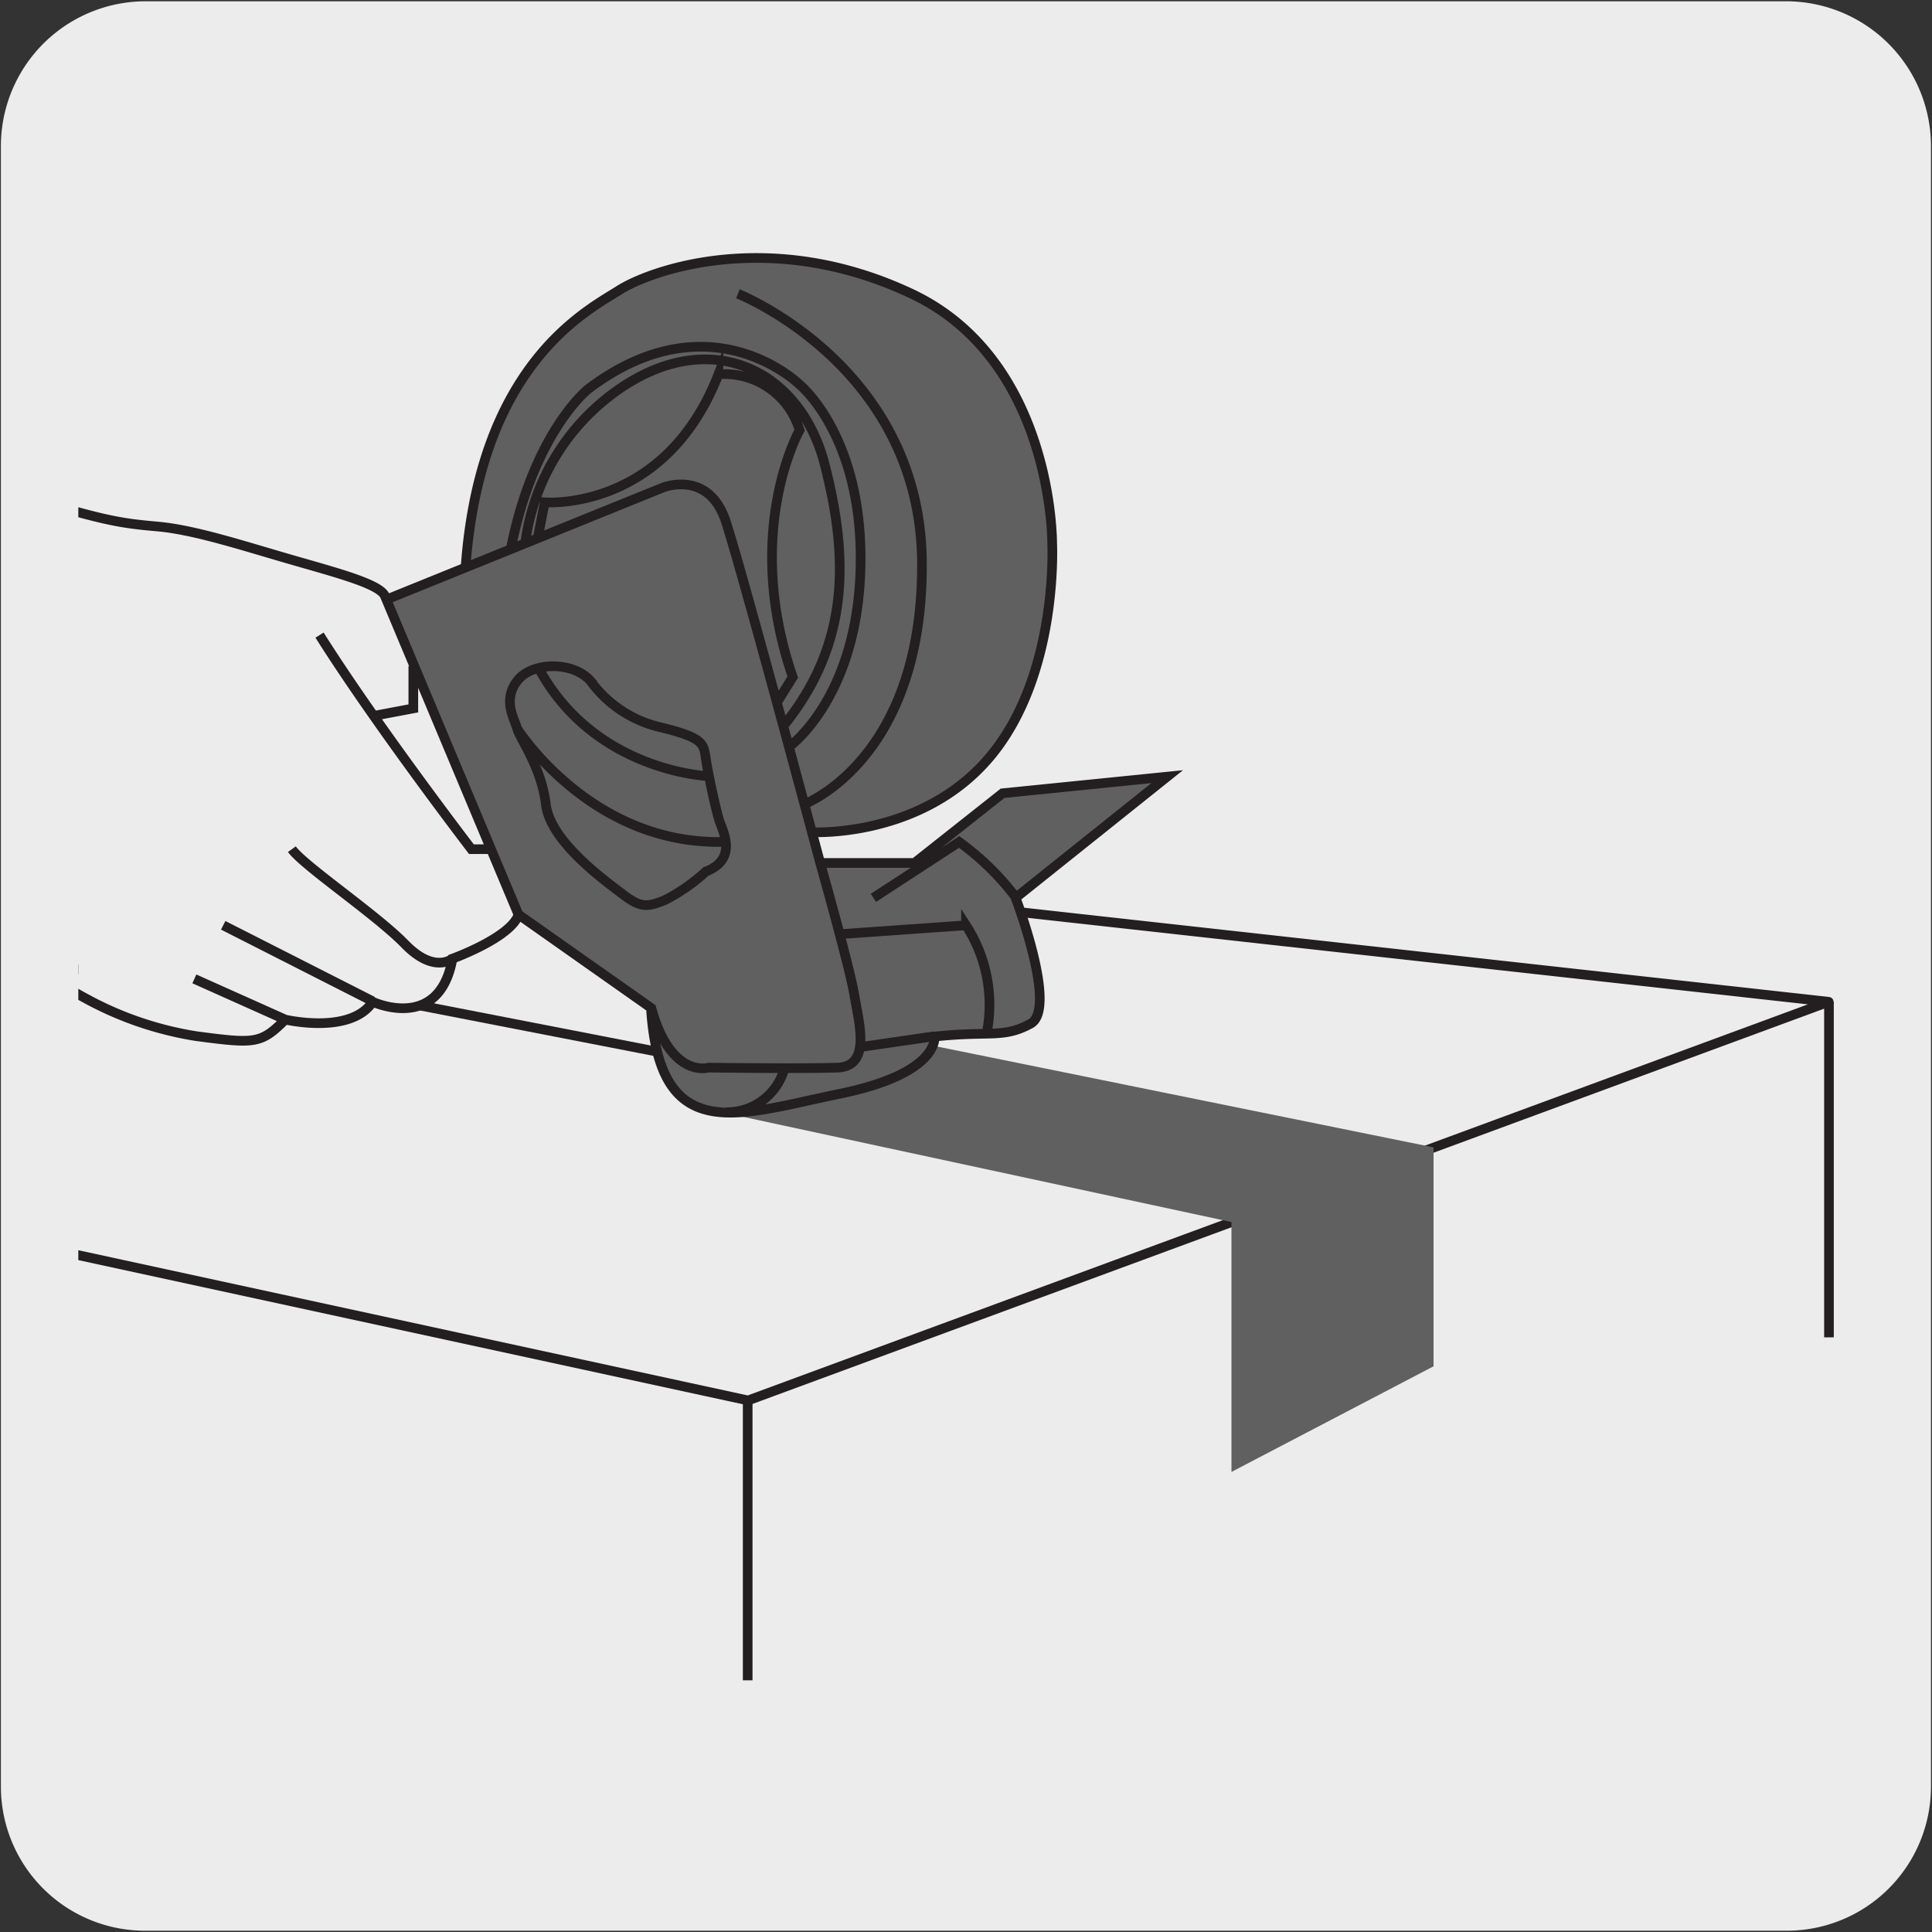 <svg viewBox="0 0 150 150" xmlns="http://www.w3.org/2000/svg" xmlns:xlink="http://www.w3.org/1999/xlink"><rect x="0" y="0" width="150" height="150" fill="#333333" stroke="none"/><clipPath id="a"><path d="m6.08 15.76h151.93v125.26h-151.93z"/></clipPath><path d="m11.32.1h127.32a11.25 11.25 0 0 1 11.28 11.21v127.4a11.19 11.19 0 0 1 -11.2 11.19h-127.45a11.19 11.19 0 0 1 -11.2-11.19v-127.37a11.24 11.24 0 0 1 11.25-11.24z" fill="#edecec"/><g clip-path="url(#a)"><path d="m-46.8 85.98 92.9-18.83 95.88 10.63-83.9 30.95z" fill="none" stroke="#231f20" stroke-linejoin="round" stroke-width=".75"/></g><path d="m103.7 91.9-91.7-17.84m46.05 34.67v21.73m83.95-52.68v26.05" fill="none" stroke="#231f20" stroke-miterlimit="10" stroke-width=".75"/><path d="m111.3 106.08v-17l-38.65-7.85s-1.56 2.52-6.35 3.69-8.44 2-12 1.06l41.31 8.9v19.4" fill="#606060"/><g fill="#40515a"><path d="m30 46.55 21.48-8.7s3.55-1.42 4.88 2.66 7.32 26.49 7.32 26.49 2.31 8.17 2.66 10.3 1.33 5.5-1.33 5.59-10 0-10 0-2.93.89-4.44-4.62l-10.32-7.27z"/><path d="m54.8 67.67a14.45 14.45 0 0 1 -3.19 2.22c-1.33.53-1.84.62-3.23-.44s-5.65-4.09-6-7-2-5.06-2.22-5.86-1.16-2.22 0-3.73 4.35-1.51 5.68 0a9.33 9.33 0 0 0 5.59 3.64c3.19.8 3.19 1.24 3.37 2.4s.8 4.08 1.07 4.88 1.42 2.92-1.07 3.9"/><path d="m40.78 42.16a17.21 17.21 0 0 1 7.6-12.16c7-4.61 13.79-1.19 15.65 6.06s1.97 13.94-3.23 20.33"/><path d="m41.76 41.77.53-2.77s9.32.79 13.49-9.94a6.09 6.09 0 0 1 6.3 4.35s-4.44 7.8-.53 19.16l-1.25 2"/><path d="m63 64.61s8.54.49 13.86-5.9 4.79-16.55 4.79-16.55.13-14.16-10.87-19.35-20.32-1.81-22.72-.27-10.76 5.67-11.91 21.46"/><path d="m40.16 56.58s5.75 9.13 16.19 8.78"/><path d="m62.45 62.43s9.21-3.43 9.13-18.72-14.29-20.9-14.29-20.9"/><path d="m61.24 58s5.33-3.74 5.57-13.94-4.73-14.2-4.73-14.2-6.92-6.84-16.42.35c0 0-4.2 3.32-6 12.4"/><path d="m55 60.21s-8.94-.3-13.28-8.49"/><path d="m63.68 67h7.32l6.83-5.41 12.78-1.29-11.76 9.41s3.29 8.61 1.16 9.76-3.11.54-7.46 1c0 0 .48 2.84-7.35 4.44s-14 4.17-14.66-6.66"/><path d="m78.85 69.71a20.85 20.85 0 0 0 -4.43-4.34l-6.66 4.34"/><path d="m65.2 72.53 9.8-.69a11.34 11.34 0 0 1 1.6 8.41"/><path d="m60.93 82.9a4.65 4.65 0 0 1 -4.56 3.45"/><path d="m32.13 51.72v3.27l-3.19.6"/></g><g clip-path="url(#a)"><path d="m-12.65 61s9.59-.94 10.53 3.62 1.73 9.12 8.78 12.9a26.48 26.48 0 0 0 8.6 2.93c4.56.6 5 .6 6.88-1.29 0 0 5.08 1.2 6.8-1.38 0 0 5.16 2.41 6.2-3.35 0 0 4.46-1.61 5.11-3.39l-10.25-24.49c.15-1-3.16-1.89-7-3s-7.74-2.41-10.67-2.66-4.21-.44-11.26-2.59a113.14 113.14 0 0 0 -13.72-3.19" fill="#edecec"/></g><path d="m38.1 65.93h-1.5s-7.4-9.66-11.79-16.62" fill="#edecec"/><path d="m35.14 74.43s-1.43 1.2-3.68-1.12-7.85-6.07-8.8-7.38" fill="#edecec"/><path d="m30 46.55 21.48-8.7s3.55-1.42 4.88 2.66 7.32 26.49 7.32 26.49 2.31 8.17 2.66 10.3 1.33 5.5-1.33 5.59-10 0-10 0-2.93.89-4.44-4.62l-10.32-7.27z" fill="#606060"/><path d="m54.8 67.67a14.45 14.45 0 0 1 -3.19 2.22c-1.33.53-1.84.62-3.23-.44s-5.65-4.09-6-7-2-5.06-2.22-5.86-1.16-2.22 0-3.73 4.35-1.51 5.68 0a9.33 9.33 0 0 0 5.59 3.64c3.19.8 3.19 1.24 3.37 2.4s.8 4.08 1.07 4.88 1.42 2.92-1.07 3.9" fill="#606060"/><path d="m40.78 42.16a17.21 17.21 0 0 1 7.6-12.16c7-4.61 13.79-1.19 15.65 6.06s1.97 13.94-3.23 20.33" fill="#70808a"/><path d="m41.76 41.77.53-2.77s9.32.79 13.49-9.94a6.09 6.09 0 0 1 6.3 4.35s-4.44 7.8-.53 19.16l-1.25 2" fill="#70808a"/><path d="m63 64.61s8.54.49 13.86-5.9 4.79-16.55 4.79-16.55.13-14.16-10.87-19.35-20.32-1.81-22.72-.27-10.76 5.67-11.91 21.46" fill="#606060"/><path d="m40.16 56.58s5.75 9.13 16.19 8.78" fill="#606060"/><path d="m62.45 62.43s9.21-3.43 9.13-18.72-14.29-20.9-14.29-20.9" fill="#606060"/><path d="m61.24 58s5.33-3.74 5.57-13.94-4.73-14.2-4.73-14.2-6.92-6.84-16.42.35c0 0-4.2 3.32-6 12.4" fill="#606060"/><path d="m55 60.21s-8.94-.3-13.28-8.49" fill="#606060"/><path d="m63.68 67h7.32l6.83-5.41 12.78-1.29-11.76 9.41s3.29 8.61 1.16 9.76-3.11.54-7.46 1c0 0 .48 2.84-7.35 4.44s-14 4.17-14.66-6.66" fill="#606060"/><path d="m78.85 69.71a20.85 20.85 0 0 0 -4.43-4.34l-6.66 4.34" fill="#606060"/><path d="m65.2 72.53 9.8-.69a11.34 11.34 0 0 1 1.6 8.41" fill="#606060"/><path d="m60.93 82.9a4.65 4.65 0 0 1 -4.56 3.45" fill="#606060"/><g clip-path="url(#a)"><path d="m22.15 79.16-7.06-3.16m13.85 1.74-11.61-5.9m17.8 2.59s-1.42 1.2-3.68-1.12-7.84-6.07-8.79-7.38m15.44 0h-1.5s-7.4-9.65-11.79-16.62m-37.46 11.69s9.59-.94 10.54 3.62 1.71 9.12 8.77 12.9a26.48 26.48 0 0 0 8.6 2.93c4.56.6 5 .6 6.89-1.29 0 0 5.07 1.2 6.79-1.38 0 0 5.16 2.41 6.19-3.35 0 0 4.47-1.61 5.12-3.39m-52.9-35.93a112 112 0 0 1 13.72 3.18c7 2.16 8.26 2.33 11.18 2.59s6.8 1.55 10.67 2.66 7.18 2 7 3m2.17 5.17v3.29l-3.18.6m37.82 25.7 5.79-.84m-11.6 2.44a4.63 4.63 0 0 1 -4.55 3.45m8.83-13.82 9.8-.69a11.34 11.34 0 0 1 1.6 8.41m2.3-10.54a20.85 20.85 0 0 0 -4.43-4.34l-6.66 4.34m-4.13-2.71h7.32l6.84-5.41 12.78-1.29-11.77 9.41s3.29 8.61 1.16 9.77-3.11.53-7.46 1c0 0 .48 2.84-7.35 4.44s-14 4.17-14.66-6.66m4.5-18s-8.94-.3-13.28-8.5m19.48 6.24s5.33-3.74 5.57-13.94-4.73-14.2-4.73-14.2-6.92-6.84-16.42.35c0 0-4.2 3.32-6 12.4m22.79 19.82s9.21-3.43 9.13-18.72-14.29-20.9-14.29-20.9m-17.13 33.77s5.75 9.13 16.18 8.78m6.7-.75s8.54.49 13.86-5.9 4.79-16.55 4.79-16.55.09-14.16-10.91-19.35-20.31-1.81-22.72-.27-10.76 5.67-11.91 21.46m5.61-2.27.53-2.73s9.32.79 13.49-9.94a6.09 6.09 0 0 1 6.3 4.34s-4.44 7.82-.53 19.17l-1.25 2m-19.52-12.41a17.21 17.21 0 0 1 7.6-12.16c7-4.61 13.79-1.19 15.65 6.06s1.97 13.94-3.23 20.33m-6 11.28a14.45 14.45 0 0 1 -3.19 2.22c-1.33.53-1.84.62-3.23-.44s-5.65-4.09-6-7-2-5.06-2.22-5.86-1.16-2.22 0-3.73 4.35-1.51 5.68 0a9.33 9.33 0 0 0 5.59 3.64c3.2.8 3.2 1.24 3.37 2.4s.8 4.08 1.07 4.88 1.42 2.91-1.07 3.89zm-24.8-21.12 21.48-8.7s3.55-1.42 4.88 2.66 7.32 26.49 7.32 26.49 2.31 8.17 2.66 10.3 1.33 5.5-1.33 5.59-10 0-10 0-2.93.89-4.44-4.62l-10.32-7.27z" fill="none" stroke="#231f20" stroke-miterlimit="10" stroke-width=".75"/></g></svg>